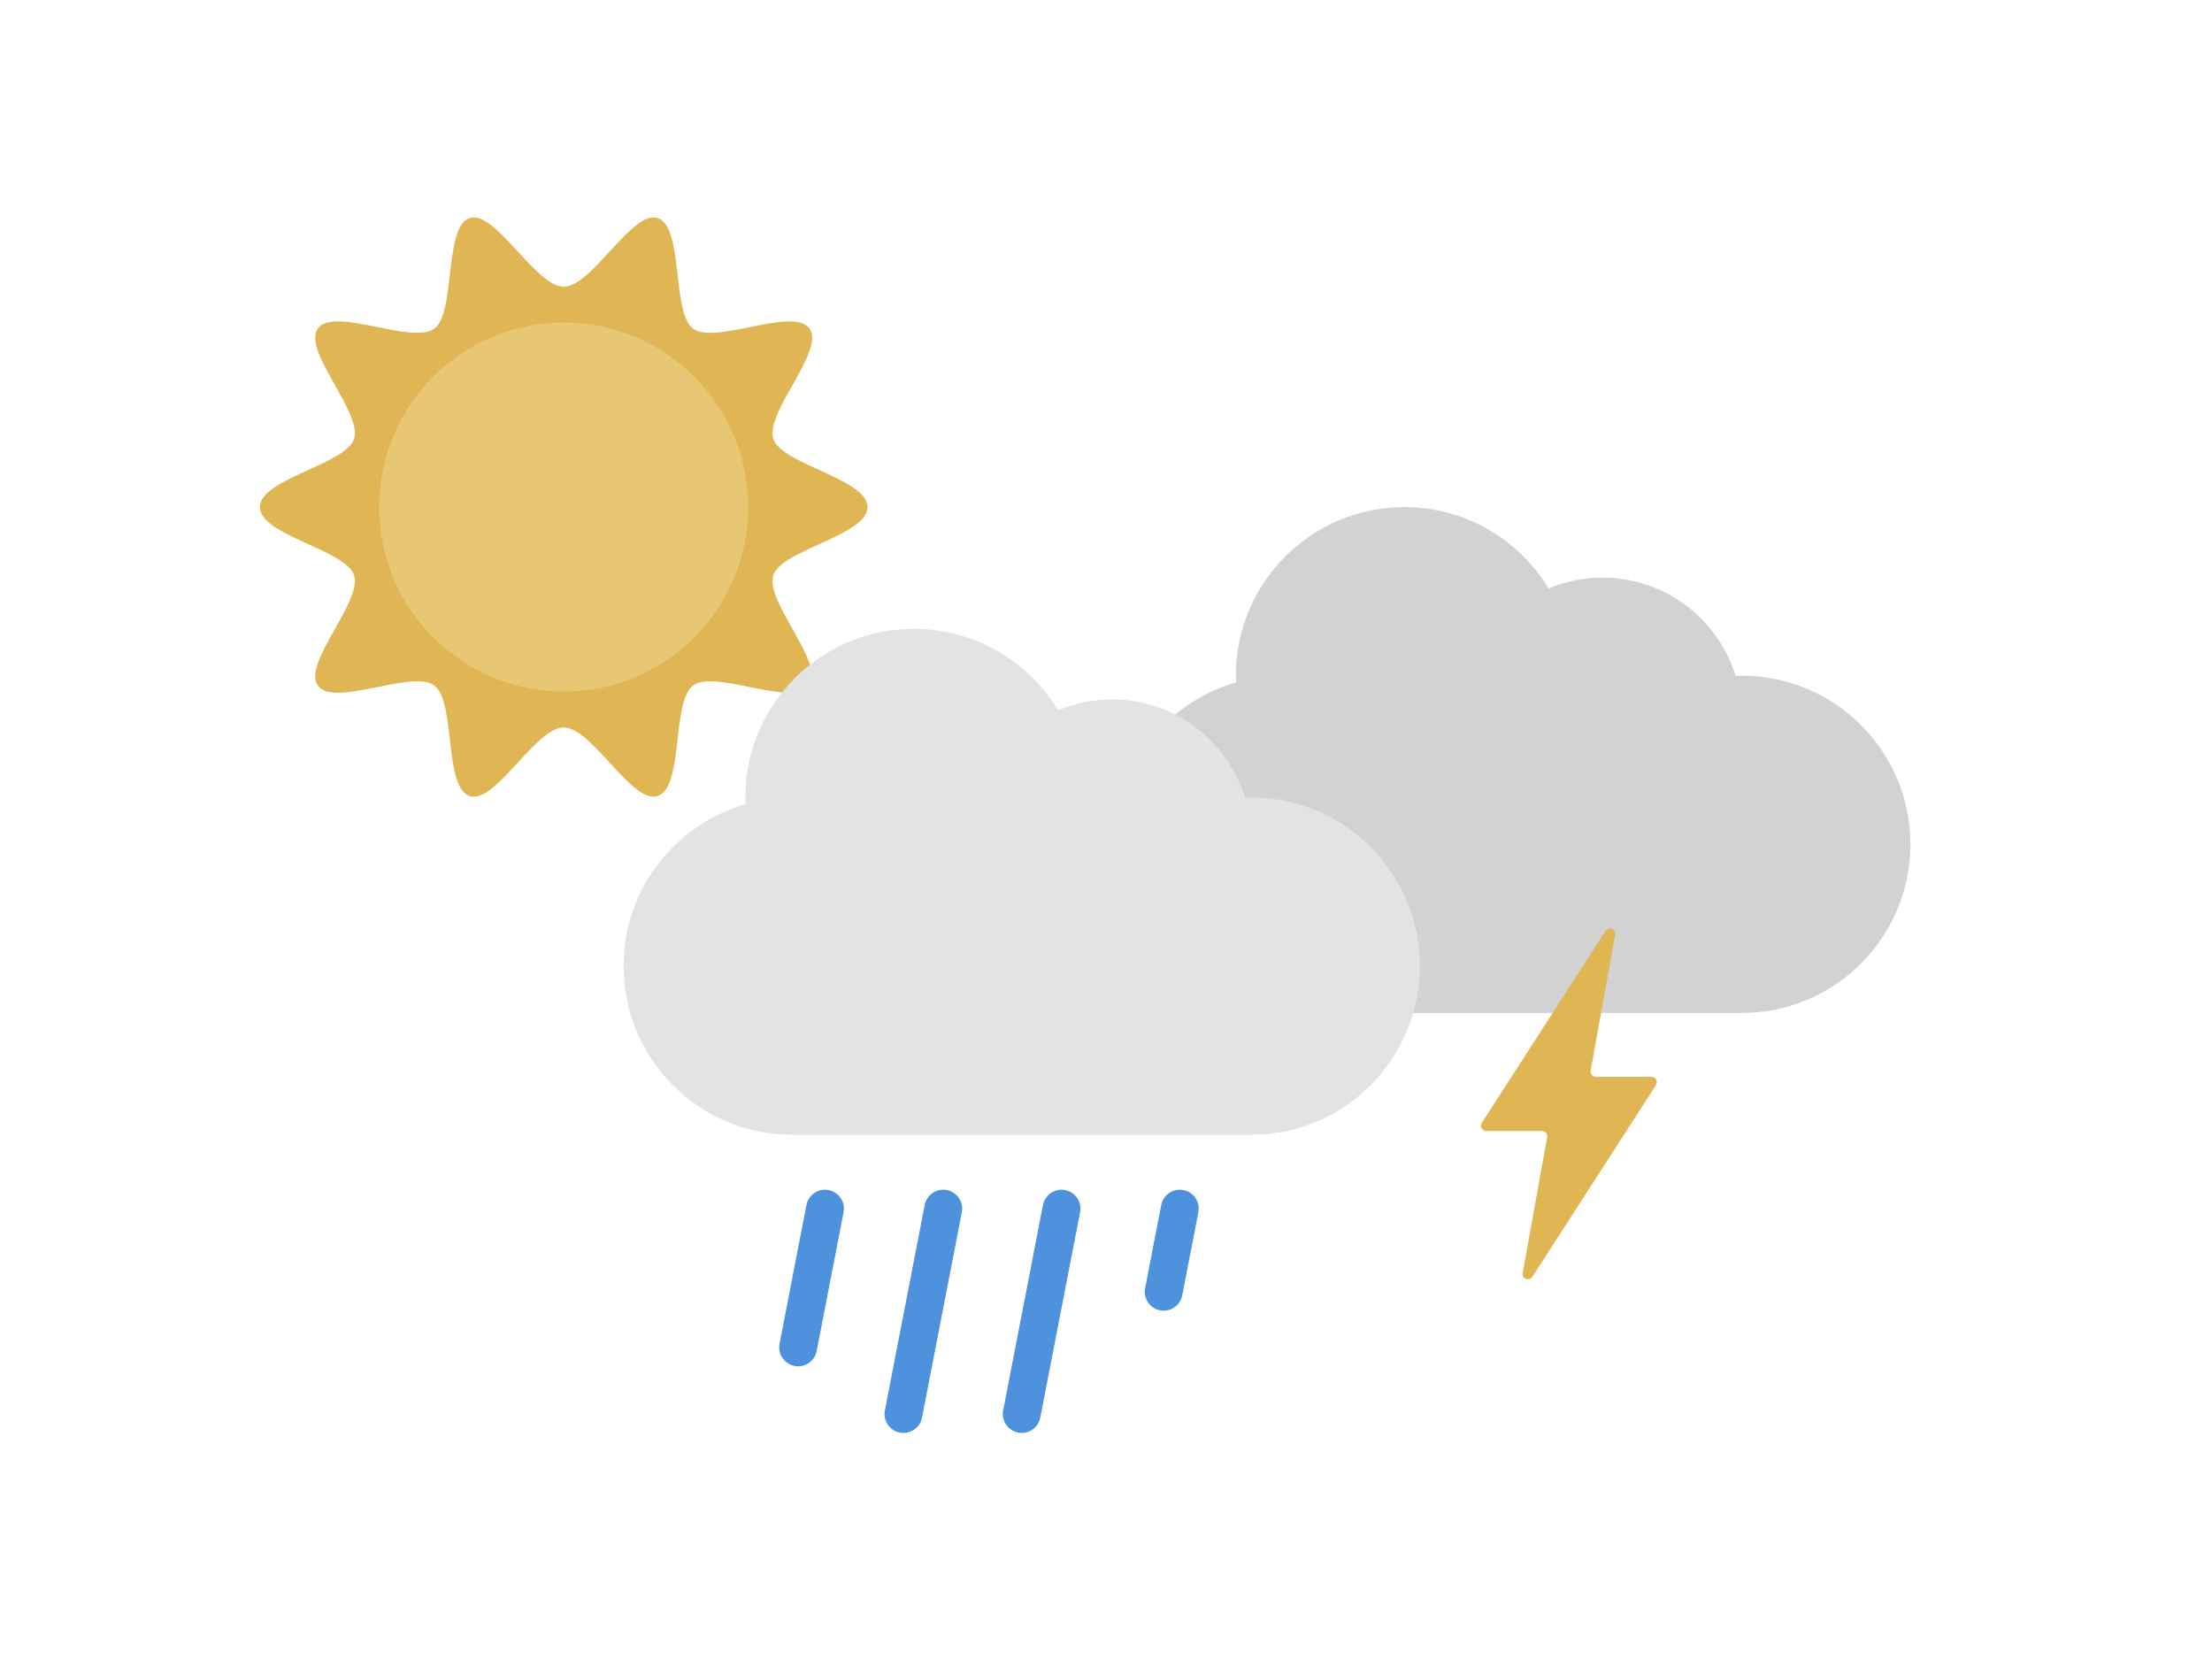<?xml version="1.0" encoding="UTF-8"?>
<svg id="_レイヤー_1" data-name="レイヤー 1" xmlns="http://www.w3.org/2000/svg" viewBox="0 0 200 150">
  <defs>
    <style>
      .cls-1 {
        fill: none;
        stroke: #4e92de;
        stroke-linecap: round;
        stroke-linejoin: round;
        stroke-width: 3.42px;
      }

      .cls-2 {
        fill: #e3e3e3;
      }

      .cls-2, .cls-3, .cls-4, .cls-5 {
        stroke-width: 0px;
      }

      .cls-3 {
        fill: #e0b654;
      }

      .cls-4 {
        fill: #e8c774;
      }

      .cls-5 {
        fill: #d2d2d2;
      }
    </style>
  </defs>
  <path class="cls-5" d="M157.482,61.094c-.186,0-.368.021-.552.028-1.578-5.15-6.368-8.896-12.034-8.896-1.729,0-3.377.35-4.877.981-2.673-4.406-7.5-7.36-13.03-7.36-8.421,0-15.247,6.826-15.247,15.247,0,.203.022.4.03.601-6.373,1.827-11.042,7.686-11.042,14.646,0,8.421,6.826,15.247,15.247,15.247h41.506c8.421,0,15.247-6.826,15.247-15.247s-6.826-15.247-15.247-15.247Z"/>
  <path class="cls-3" d="M78.439,45.847c0,2.557-7.765,3.854-8.514,6.161-.776,2.391,4.715,8,3.267,9.989-1.463,2.01-8.503-1.489-10.513-.026-1.99,1.448-.829,9.232-3.22,10.008-2.307.749-5.934-6.206-8.49-6.206s-6.184,6.955-8.491,6.206c-2.391-.776-1.23-8.56-3.22-10.008-2.01-1.463-9.051,2.036-10.513.026-1.448-1.99,4.044-7.598,3.267-9.989-.749-2.307-8.514-3.604-8.514-6.16s7.765-3.854,8.514-6.161c.776-2.391-4.715-8-3.267-9.989,1.463-2.01,8.503,1.489,10.513.026,1.99-1.448.829-9.232,3.22-10.008,2.307-.749,5.934,6.206,8.49,6.206s6.184-6.955,8.491-6.206c2.391.776,1.23,8.56,3.22,10.008,2.01,1.463,9.051-2.036,10.513-.026,1.448,1.99-4.044,7.598-3.267,9.989.749,2.307,8.514,3.604,8.514,6.16Z"/>
  <circle class="cls-4" cx="50.969" cy="45.847" r="16.679"/>
  <path class="cls-2" d="M113.132,72.106c-.186,0-.368.021-.552.028-1.578-5.15-6.368-8.896-12.034-8.896-1.729,0-3.377.35-4.877.981-2.673-4.406-7.5-7.36-13.03-7.36-8.421,0-15.247,6.826-15.247,15.247,0,.203.022.4.03.601-6.373,1.827-11.042,7.686-11.042,14.646,0,8.421,6.826,15.247,15.247,15.247h41.506c8.421,0,15.247-6.826,15.247-15.247s-6.826-15.247-15.247-15.247Z"/>
  <line class="cls-1" x1="74.594" y1="109.278" x2="72.162" y2="121.825"/>
  <line class="cls-1" x1="85.286" y1="109.278" x2="81.686" y2="127.851"/>
  <line class="cls-1" x1="95.979" y1="109.278" x2="92.379" y2="127.851"/>
  <line class="cls-1" x1="106.672" y1="109.278" x2="105.215" y2="116.796"/>
  <path class="cls-3" d="M149.324,97.363h-5.03c-.299,0-.525-.271-.472-.565l2.21-12.275c.093-.516-.591-.786-.875-.345l-11.177,17.344c-.206.319.024.74.403.74h5.03c.299,0,.525.271.472.565l-2.21,12.275c-.093.516.591.786.875.345l11.177-17.344c.206-.319-.024-.74-.403-.74Z"/>
</svg>